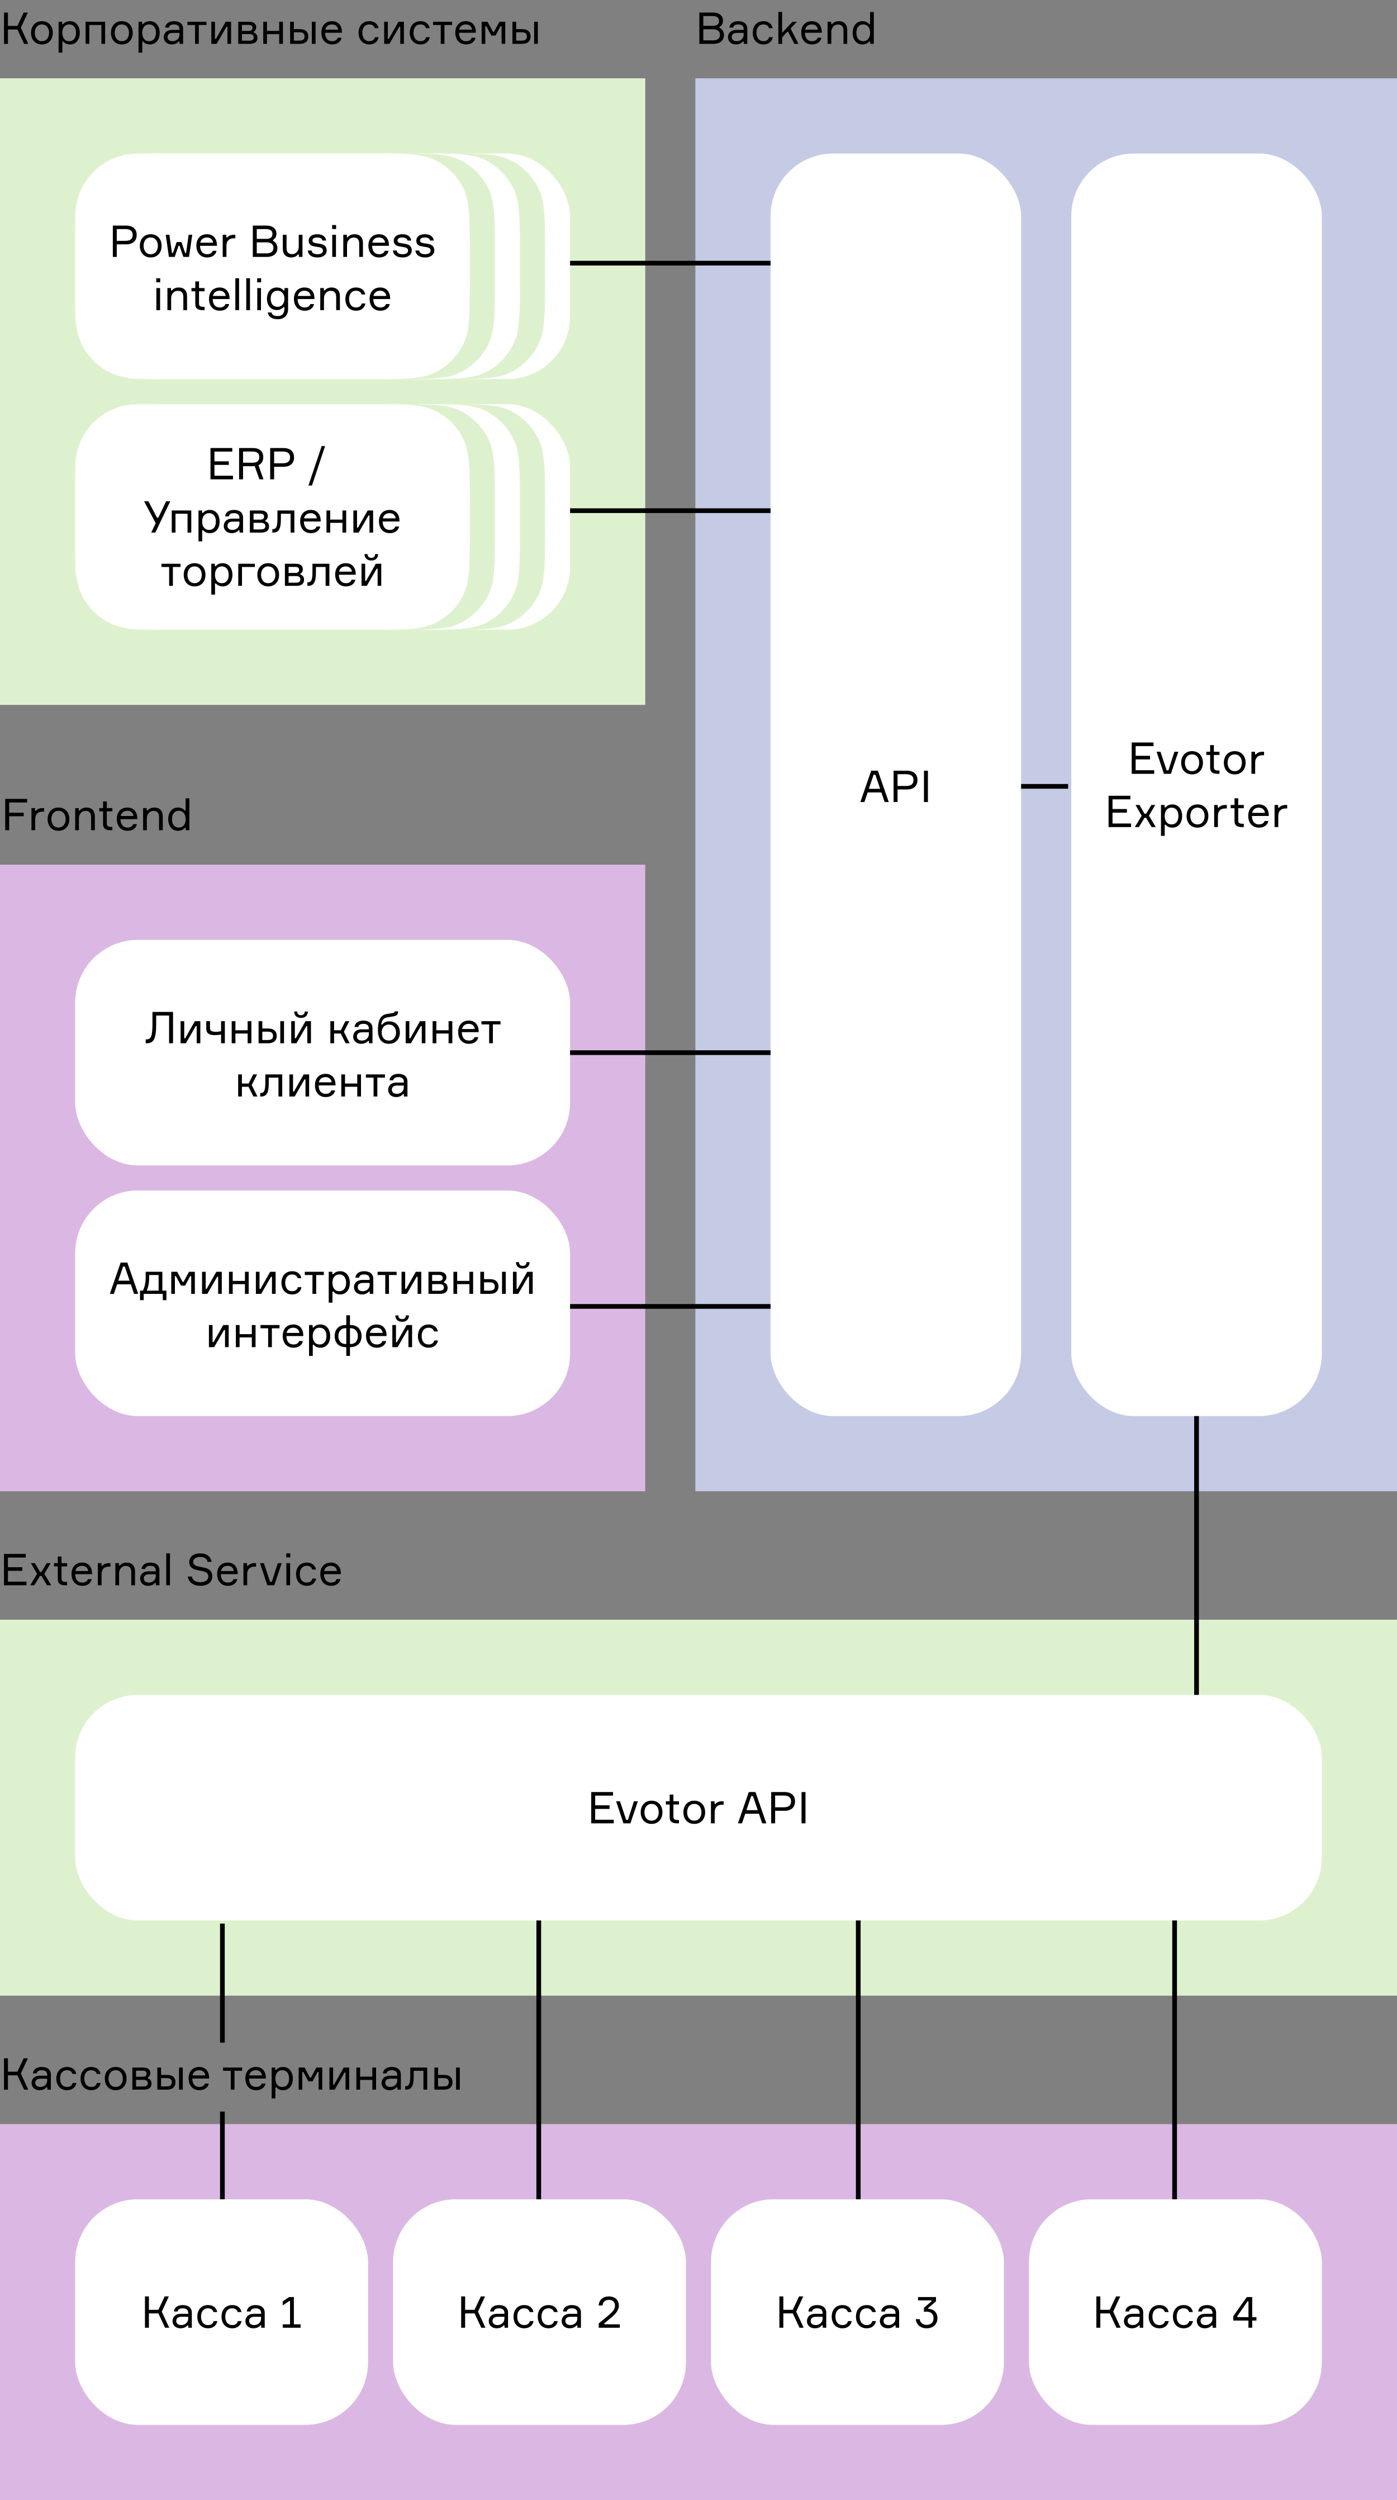 <?xml version="1.0" encoding="UTF-8"?> <svg xmlns="http://www.w3.org/2000/svg" width="446" height="798" viewBox="0 0 446 798" fill="none"><rect x="0" y="0" width="446" height="798" fill="#808080" stroke="none"/> <rect width="224" height="451" transform="translate(222 25)" fill="#C5CAE5"></rect> <rect x="246" y="49" width="80" height="403" rx="20" fill="white"></rect> <path d="M282.421 256H283.737L280.265 246.004H278.137L274.679 256H275.967L277.003 252.934H281.385L282.421 256ZM278.907 247.292H279.467L280.993 251.786H277.381L278.907 247.292ZM285.285 246.004V256H286.545V251.996H289.513C291.697 251.996 292.901 250.876 292.901 248.986C292.901 247.124 291.697 246.004 289.513 246.004H285.285ZM286.545 250.876V247.124H289.303C291.011 247.124 291.627 247.838 291.627 249C291.627 250.162 291.011 250.876 289.303 250.876H286.545ZM294.98 246.004V256H296.24V246.004H294.98Z" fill="black"></path> <rect x="342" y="49" width="80" height="403" rx="20" fill="white"></rect> <path d="M362.563 245.852V242.394H367.155V241.246H362.563V238.152H368.261V237.004H361.303V247H368.485V245.852H362.563ZM371.589 247H373.815L376.181 239.944H374.935L373.031 245.88H372.457L370.483 239.944H369.251L371.589 247ZM380.567 239.762C378.355 239.762 377.095 241.386 377.095 243.472C377.095 245.558 378.355 247.182 380.567 247.182C382.765 247.182 384.039 245.558 384.039 243.472C384.039 241.386 382.765 239.762 380.567 239.762ZM380.567 246.146C378.999 246.146 378.285 244.858 378.285 243.472C378.285 242.086 378.999 240.798 380.567 240.798C382.121 240.798 382.849 242.086 382.849 243.472C382.849 244.858 382.121 246.146 380.567 246.146ZM387.534 239.944V237.816H386.344V239.944H385.126V240.98H386.344V245.026C386.344 246.524 387.24 247 388.766 247H389.312V245.936H388.794C387.842 245.936 387.534 245.572 387.534 244.858V240.98H389.312V239.944H387.534ZM394.198 239.762C391.986 239.762 390.726 241.386 390.726 243.472C390.726 245.558 391.986 247.182 394.198 247.182C396.396 247.182 397.67 245.558 397.67 243.472C397.67 241.386 396.396 239.762 394.198 239.762ZM394.198 246.146C392.63 246.146 391.916 244.858 391.916 243.472C391.916 242.086 392.63 240.798 394.198 240.798C395.752 240.798 396.48 242.086 396.48 243.472C396.48 244.858 395.752 246.146 394.198 246.146ZM403.559 239.944H403.027C402.005 239.944 401.333 240.35 400.983 240.784H400.675V239.944H399.527V247H400.717V243.472C400.717 241.918 401.571 241.064 402.971 241.064H403.559V239.944ZM355.18 262.852V259.394H359.772V258.246H355.18V255.152H360.878V254.004H353.92V264H361.102V262.852H355.18ZM367.645 264H368.989L366.805 260.346L368.807 256.944H367.561L365.909 259.744H365.405L363.781 256.944H362.521L364.495 260.388L362.297 264H363.599L365.391 261.046H365.895L367.645 264ZM374.04 257.798C375.454 257.798 376.21 258.904 376.21 260.472C376.21 262.04 375.454 263.146 374.04 263.146C372.472 263.146 371.828 261.858 371.828 260.472C371.828 259.086 372.472 257.798 374.04 257.798ZM370.652 256.944V266.8H371.842V263.244H372.15C372.528 263.748 373.186 264.182 374.306 264.182C376.252 264.182 377.4 262.6 377.4 260.472C377.4 258.386 376.252 256.762 374.306 256.762C373.186 256.762 372.5 257.21 372.108 257.7H371.8V256.944H370.652ZM382.303 256.762C380.091 256.762 378.831 258.386 378.831 260.472C378.831 262.558 380.091 264.182 382.303 264.182C384.501 264.182 385.775 262.558 385.775 260.472C385.775 258.386 384.501 256.762 382.303 256.762ZM382.303 263.146C380.735 263.146 380.021 261.858 380.021 260.472C380.021 259.086 380.735 257.798 382.303 257.798C383.857 257.798 384.585 259.086 384.585 260.472C384.585 261.858 383.857 263.146 382.303 263.146ZM391.664 256.944H391.132C390.11 256.944 389.438 257.35 389.088 257.784H388.78V256.944H387.632V264H388.822V260.472C388.822 258.918 389.676 258.064 391.076 258.064H391.664V256.944ZM395.313 256.944V254.816H394.123V256.944H392.905V257.98H394.123V262.026C394.123 263.524 395.019 264 396.545 264H397.091V262.936H396.573C395.621 262.936 395.313 262.572 395.313 261.858V257.98H397.091V256.944H395.313ZM405.057 260.052C405.015 258.316 404.007 256.762 401.907 256.762C399.765 256.762 398.505 258.232 398.505 260.402C398.505 262.572 399.737 264.182 401.935 264.182C403.685 264.182 404.707 263.258 404.931 262.054H403.727C403.517 262.726 402.929 263.146 401.935 263.146C400.479 263.146 399.723 262.138 399.681 260.458H405.057V260.052ZM401.879 257.798C403.069 257.798 403.755 258.568 403.825 259.464H399.751C399.905 258.568 400.605 257.798 401.879 257.798ZM410.942 256.944H410.41C409.388 256.944 408.716 257.35 408.366 257.784H408.058V256.944H406.91V264H408.1V260.472C408.1 258.918 408.954 258.064 410.354 258.064H410.942V256.944Z" fill="black"></path> <path d="M229.728 8.568C230.456 8.176 230.82 7.434 230.82 6.538C230.82 5.166 229.742 4.004 227.628 4.004H223.274V14H227.74C230.022 14 231.128 12.782 231.128 11.186C231.128 10.164 230.568 9.268 229.728 8.876V8.568ZM224.534 5.124H227.572C228.58 5.124 229.546 5.516 229.546 6.65C229.546 7.882 228.706 8.246 227.6 8.246H224.534V5.124ZM224.534 12.88V9.352H227.67C228.846 9.352 229.854 9.8 229.854 11.088C229.854 12.474 228.79 12.88 227.656 12.88H224.534ZM237.458 14H238.578V9.198C238.578 7.616 237.444 6.762 235.666 6.762C234.084 6.762 232.964 7.518 232.866 8.82H234.056C234.112 8.204 234.644 7.798 235.694 7.798C236.926 7.798 237.416 8.414 237.416 9.268V9.548H235.12C233.16 9.548 232.418 10.752 232.418 11.886C232.418 13.09 233.328 14.182 234.952 14.182C235.96 14.182 236.716 13.804 237.15 13.258H237.458V14ZM235.246 13.146C234.196 13.146 233.608 12.642 233.608 11.844C233.608 11.004 234.14 10.5 235.302 10.5H237.416V11.144C237.416 12.264 236.422 13.146 235.246 13.146ZM245.531 11.872C245.349 12.656 244.761 13.146 243.753 13.146C242.171 13.146 241.513 11.858 241.513 10.444C241.513 9.044 242.157 7.798 243.753 7.798C244.719 7.798 245.265 8.274 245.489 8.988H246.679C246.441 7.686 245.433 6.762 243.753 6.762C241.555 6.762 240.323 8.344 240.323 10.472C240.323 12.558 241.555 14.182 243.753 14.182C245.391 14.182 246.455 13.258 246.721 11.872H245.531ZM254.908 14L252.402 9.114L254.432 6.944H253.018L249.686 10.486V3.822H248.496V14H249.686V11.956L251.31 10.164H251.618L253.634 14H254.908ZM262.352 10.052C262.31 8.316 261.302 6.762 259.202 6.762C257.06 6.762 255.8 8.232 255.8 10.402C255.8 12.572 257.032 14.182 259.23 14.182C260.98 14.182 262.002 13.258 262.226 12.054H261.022C260.812 12.726 260.224 13.146 259.23 13.146C257.774 13.146 257.018 12.138 256.976 10.458H262.352V10.052ZM259.174 7.798C260.364 7.798 261.05 8.568 261.12 9.464H257.046C257.2 8.568 257.9 7.798 259.174 7.798ZM270.477 14V9.52C270.477 7.826 269.525 6.762 267.789 6.762C266.837 6.762 266.053 7.154 265.661 7.7H265.353V6.944H264.205V14H265.395V10.178C265.395 8.932 266.235 7.826 267.495 7.826C268.685 7.826 269.287 8.47 269.287 9.772V14H270.477ZM277.778 3.822V7.7H277.47C277.078 7.196 276.434 6.762 275.314 6.762C273.368 6.762 272.22 8.344 272.22 10.472C272.22 12.558 273.368 14.182 275.314 14.182C276.434 14.182 277.12 13.734 277.512 13.244H277.82V14H278.968V3.822H277.778ZM275.58 13.146C274.166 13.146 273.41 12.04 273.41 10.472C273.41 8.904 274.166 7.798 275.58 7.798C277.148 7.798 277.792 9.086 277.792 10.472C277.792 11.858 277.148 13.146 275.58 13.146Z" fill="black"></path> <rect width="446" height="120" transform="translate(0 678)" fill="#DBB8E3"></rect> <rect x="24" y="702" width="93.5" height="72" rx="20" fill="white"></rect> <path d="M46.28 743H47.54V738.422H50.564L52.692 743H54.022L51.656 737.862L53.896 733.004H52.566L50.564 737.274H47.54V733.004H46.28V743ZM60.123 743H61.242V738.198C61.242 736.616 60.108 735.762 58.331 735.762C56.748 735.762 55.629 736.518 55.531 737.82H56.721C56.776 737.204 57.309 736.798 58.358 736.798C59.59 736.798 60.081 737.414 60.081 738.268V738.548H57.785C55.825 738.548 55.083 739.752 55.083 740.886C55.083 742.09 55.992 743.182 57.617 743.182C58.624 743.182 59.38 742.804 59.815 742.258H60.123V743ZM57.91 742.146C56.861 742.146 56.273 741.642 56.273 740.844C56.273 740.004 56.804 739.5 57.967 739.5H60.081V740.144C60.081 741.264 59.087 742.146 57.91 742.146ZM68.195 740.872C68.013 741.656 67.425 742.146 66.417 742.146C64.835 742.146 64.177 740.858 64.177 739.444C64.177 738.044 64.821 736.798 66.417 736.798C67.383 736.798 67.929 737.274 68.153 737.988H69.343C69.105 736.686 68.097 735.762 66.417 735.762C64.219 735.762 62.987 737.344 62.987 739.472C62.987 741.558 64.219 743.182 66.417 743.182C68.055 743.182 69.119 742.258 69.385 740.872H68.195ZM75.934 740.872C75.752 741.656 75.164 742.146 74.156 742.146C72.574 742.146 71.916 740.858 71.916 739.444C71.916 738.044 72.56 736.798 74.156 736.798C75.122 736.798 75.668 737.274 75.892 737.988H77.082C76.844 736.686 75.836 735.762 74.156 735.762C71.958 735.762 70.726 737.344 70.726 739.472C70.726 741.558 71.958 743.182 74.156 743.182C75.794 743.182 76.858 742.258 77.124 740.872H75.934ZM83.392 743H84.512V738.198C84.512 736.616 83.378 735.762 81.6 735.762C80.018 735.762 78.898 736.518 78.8 737.82H79.99C80.046 737.204 80.578 736.798 81.628 736.798C82.86 736.798 83.35 737.414 83.35 738.268V738.548H81.054C79.094 738.548 78.352 739.752 78.352 740.886C78.352 742.09 79.262 743.182 80.886 743.182C81.894 743.182 82.65 742.804 83.084 742.258H83.392V743ZM81.18 742.146C80.13 742.146 79.542 741.642 79.542 740.844C79.542 740.004 80.074 739.5 81.236 739.5H83.35V740.144C83.35 741.264 82.356 742.146 81.18 742.146ZM90.266 743H95.963V741.908H93.822V733.2H92.296L90.251 734.586V735.874L92.309 734.488H92.59V741.908H90.266V743Z" fill="black"></path> <rect x="125.5" y="702" width="93.5" height="72" rx="20" fill="white"></rect> <path d="M147.233 743H148.493V738.422H151.517L153.645 743H154.975L152.609 737.862L154.849 733.004H153.519L151.517 737.274H148.493V733.004H147.233V743ZM161.076 743H162.196V738.198C162.196 736.616 161.062 735.762 159.284 735.762C157.702 735.762 156.582 736.518 156.484 737.82H157.674C157.73 737.204 158.262 736.798 159.312 736.798C160.544 736.798 161.034 737.414 161.034 738.268V738.548H158.738C156.778 738.548 156.036 739.752 156.036 740.886C156.036 742.09 156.946 743.182 158.57 743.182C159.578 743.182 160.334 742.804 160.768 742.258H161.076V743ZM158.864 742.146C157.814 742.146 157.226 741.642 157.226 740.844C157.226 740.004 157.758 739.5 158.92 739.5H161.034V740.144C161.034 741.264 160.04 742.146 158.864 742.146ZM169.149 740.872C168.967 741.656 168.379 742.146 167.371 742.146C165.789 742.146 165.131 740.858 165.131 739.444C165.131 738.044 165.775 736.798 167.371 736.798C168.337 736.798 168.883 737.274 169.107 737.988H170.297C170.059 736.686 169.051 735.762 167.371 735.762C165.173 735.762 163.941 737.344 163.941 739.472C163.941 741.558 165.173 743.182 167.371 743.182C169.009 743.182 170.073 742.258 170.339 740.872H169.149ZM176.887 740.872C176.705 741.656 176.117 742.146 175.109 742.146C173.527 742.146 172.869 740.858 172.869 739.444C172.869 738.044 173.513 736.798 175.109 736.798C176.075 736.798 176.621 737.274 176.845 737.988H178.035C177.797 736.686 176.789 735.762 175.109 735.762C172.911 735.762 171.679 737.344 171.679 739.472C171.679 741.558 172.911 743.182 175.109 743.182C176.747 743.182 177.811 742.258 178.077 740.872H176.887ZM184.345 743H185.465V738.198C185.465 736.616 184.331 735.762 182.553 735.762C180.971 735.762 179.851 736.518 179.753 737.82H180.943C180.999 737.204 181.531 736.798 182.581 736.798C183.813 736.798 184.303 737.414 184.303 738.268V738.548H182.007C180.047 738.548 179.305 739.752 179.305 740.886C179.305 742.09 180.215 743.182 181.839 743.182C182.847 743.182 183.603 742.804 184.037 742.258H184.345V743ZM182.133 742.146C181.083 742.146 180.495 741.642 180.495 740.844C180.495 740.004 181.027 739.5 182.189 739.5H184.303V740.144C184.303 741.264 183.309 742.146 182.133 742.146ZM192.367 735.902C192.493 734.67 193.263 734.096 194.369 734.096C195.559 734.096 196.343 734.754 196.343 735.986C196.343 737.148 195.489 737.946 194.817 738.548C194.299 739.024 193.375 739.808 192.591 740.438L191.149 741.614V743H197.883V741.908H192.941V741.6L195.405 739.528C196.567 738.562 197.575 737.316 197.575 735.986C197.575 734.026 196.231 733.004 194.397 733.004C192.661 733.004 191.247 733.942 191.135 735.902H192.367Z" fill="black"></path> <rect x="227" y="702" width="93.5" height="72" rx="20" fill="white"></rect> <path d="M248.822 743H250.082V738.422H253.106L255.234 743H256.564L254.198 737.862L256.438 733.004H255.108L253.106 737.274H250.082V733.004H248.822V743ZM262.664 743H263.784V738.198C263.784 736.616 262.65 735.762 260.872 735.762C259.29 735.762 258.17 736.518 258.072 737.82H259.262C259.318 737.204 259.85 736.798 260.9 736.798C262.132 736.798 262.622 737.414 262.622 738.268V738.548H260.326C258.366 738.548 257.624 739.752 257.624 740.886C257.624 742.09 258.534 743.182 260.158 743.182C261.166 743.182 261.922 742.804 262.356 742.258H262.664V743ZM260.452 742.146C259.402 742.146 258.814 741.642 258.814 740.844C258.814 740.004 259.346 739.5 260.508 739.5H262.622V740.144C262.622 741.264 261.628 742.146 260.452 742.146ZM270.737 740.872C270.555 741.656 269.967 742.146 268.959 742.146C267.377 742.146 266.719 740.858 266.719 739.444C266.719 738.044 267.363 736.798 268.959 736.798C269.925 736.798 270.471 737.274 270.695 737.988H271.885C271.647 736.686 270.639 735.762 268.959 735.762C266.761 735.762 265.529 737.344 265.529 739.472C265.529 741.558 266.761 743.182 268.959 743.182C270.597 743.182 271.661 742.258 271.927 740.872H270.737ZM278.476 740.872C278.294 741.656 277.706 742.146 276.698 742.146C275.116 742.146 274.458 740.858 274.458 739.444C274.458 738.044 275.102 736.798 276.698 736.798C277.664 736.798 278.21 737.274 278.434 737.988H279.624C279.386 736.686 278.378 735.762 276.698 735.762C274.5 735.762 273.268 737.344 273.268 739.472C273.268 741.558 274.5 743.182 276.698 743.182C278.336 743.182 279.4 742.258 279.666 740.872H278.476ZM285.934 743H287.054V738.198C287.054 736.616 285.92 735.762 284.142 735.762C282.56 735.762 281.44 736.518 281.342 737.82H282.532C282.588 737.204 283.12 736.798 284.17 736.798C285.402 736.798 285.892 737.414 285.892 738.268V738.548H283.596C281.636 738.548 280.894 739.752 280.894 740.886C280.894 742.09 281.804 743.182 283.428 743.182C284.436 743.182 285.192 742.804 285.626 742.258H285.934V743ZM283.722 742.146C282.672 742.146 282.084 741.642 282.084 740.844C282.084 740.004 282.616 739.5 283.778 739.5H285.892V740.144C285.892 741.264 284.898 742.146 283.722 742.146ZM293.087 733.2V734.264H297.371V734.572L294.977 736.644V737.946C295.201 737.89 295.481 737.862 295.831 737.862C297.273 737.862 298.043 738.66 298.043 739.948C298.043 741.292 297.161 742.09 295.817 742.09C294.641 742.09 293.731 741.376 293.619 740.256H292.387C292.499 741.922 293.829 743.182 295.817 743.182C297.819 743.182 299.275 741.978 299.275 739.948C299.275 738.058 298.043 737.008 296.363 736.966V736.672L298.813 734.572V733.2H293.087Z" fill="black"></path> <rect x="328.5" y="702" width="93.5" height="72" rx="20" fill="white"></rect> <path d="M350.021 743H351.281V738.422H354.305L356.433 743H357.763L355.397 737.862L357.637 733.004H356.307L354.305 737.274H351.281V733.004H350.021V743ZM363.864 743H364.984V738.198C364.984 736.616 363.85 735.762 362.072 735.762C360.49 735.762 359.37 736.518 359.272 737.82H360.462C360.518 737.204 361.05 736.798 362.1 736.798C363.332 736.798 363.822 737.414 363.822 738.268V738.548H361.526C359.566 738.548 358.824 739.752 358.824 740.886C358.824 742.09 359.734 743.182 361.358 743.182C362.366 743.182 363.122 742.804 363.556 742.258H363.864V743ZM361.652 742.146C360.602 742.146 360.014 741.642 360.014 740.844C360.014 740.004 360.546 739.5 361.708 739.5H363.822V740.144C363.822 741.264 362.828 742.146 361.652 742.146ZM371.937 740.872C371.755 741.656 371.167 742.146 370.159 742.146C368.577 742.146 367.919 740.858 367.919 739.444C367.919 738.044 368.563 736.798 370.159 736.798C371.125 736.798 371.671 737.274 371.895 737.988H373.085C372.847 736.686 371.839 735.762 370.159 735.762C367.961 735.762 366.729 737.344 366.729 739.472C366.729 741.558 367.961 743.182 370.159 743.182C371.797 743.182 372.861 742.258 373.127 740.872H371.937ZM379.675 740.872C379.493 741.656 378.905 742.146 377.897 742.146C376.315 742.146 375.657 740.858 375.657 739.444C375.657 738.044 376.301 736.798 377.897 736.798C378.863 736.798 379.409 737.274 379.633 737.988H380.823C380.585 736.686 379.577 735.762 377.897 735.762C375.699 735.762 374.467 737.344 374.467 739.472C374.467 741.558 375.699 743.182 377.897 743.182C379.535 743.182 380.599 742.258 380.865 740.872H379.675ZM387.133 743H388.253V738.198C388.253 736.616 387.119 735.762 385.341 735.762C383.759 735.762 382.639 736.518 382.541 737.82H383.731C383.787 737.204 384.319 736.798 385.369 736.798C386.601 736.798 387.091 737.414 387.091 738.268V738.548H384.795C382.835 738.548 382.093 739.752 382.093 740.886C382.093 742.09 383.003 743.182 384.627 743.182C385.635 743.182 386.391 742.804 386.825 742.258H387.133V743ZM384.921 742.146C383.871 742.146 383.283 741.642 383.283 740.844C383.283 740.004 383.815 739.5 384.977 739.5H387.091V740.144C387.091 741.264 386.097 742.146 384.921 742.146ZM399.775 739.612V733.2H398.053L393.727 739.304V740.704H398.571V743H399.775V740.704H401.119V739.612H399.775ZM395.015 739.612V739.304L398.277 734.586H398.585V739.612H395.015Z" fill="black"></path> <rect width="206" height="200" transform="translate(0 25)" fill="#DEF1CE"></rect> <rect x="24" y="49" width="158" height="72" rx="20" fill="white"></rect> <path d="M24 81C24 69.799 24 64.198 26.18 59.92C28.097 56.157 31.157 53.097 34.92 51.18C39.198 49 44.799 49 56 49H142C153.201 49 158.802 49 163.08 51.18C166.843 53.097 169.903 56.157 171.82 59.92C174 64.198 174 69.799 174 81V89C174 100.201 174 105.802 171.82 110.08C169.903 113.843 166.843 116.903 163.08 118.82C158.802 121 153.201 121 142 121H56C44.799 121 39.198 121 34.92 118.82C31.157 116.903 28.097 113.843 26.18 110.08C24 105.802 24 100.201 24 89V81Z" fill="#DEF1CE"></path> <path d="M24 81C24 69.799 24 64.198 26.18 59.92C28.097 56.157 31.157 53.097 34.92 51.18C39.198 49 44.799 49 56 49H134C145.201 49 150.802 49 155.08 51.18C158.843 53.097 161.903 56.157 163.82 59.92C166 64.198 166 69.799 166 81V89C166 100.201 166 105.802 163.82 110.08C161.903 113.843 158.843 116.903 155.08 118.82C150.802 121 145.201 121 134 121H56C44.799 121 39.198 121 34.92 118.82C31.157 116.903 28.097 113.843 26.18 110.08C24 105.802 24 100.201 24 89V81Z" fill="white"></path> <path d="M24 81C24 69.799 24 64.198 26.18 59.92C28.097 56.157 31.157 53.097 34.92 51.18C39.198 49 44.799 49 56 49H126C137.201 49 142.802 49 147.08 51.18C150.843 53.097 153.903 56.157 155.82 59.92C158 64.198 158 69.799 158 81V89C158 100.201 158 105.802 155.82 110.08C153.903 113.843 150.843 116.903 147.08 118.82C142.802 121 137.201 121 126 121H56C44.799 121 39.198 121 34.92 118.82C31.157 116.903 28.097 113.843 26.18 110.08C24 105.802 24 100.201 24 89V81Z" fill="#DEF1CE"></path> <path d="M24 81C24 69.799 24 64.198 26.18 59.92C28.097 56.157 31.157 53.097 34.92 51.18C39.198 49 44.799 49 56 49H118C129.201 49 134.802 49 139.08 51.18C142.843 53.097 145.903 56.157 147.82 59.92C150 64.198 150 69.799 150 81V89C150 100.201 150 105.802 147.82 110.08C145.903 113.843 142.843 116.903 139.08 118.82C134.802 121 129.201 121 118 121H56C44.799 121 39.198 121 34.92 118.82C31.157 116.903 28.097 113.843 26.18 110.08C24 105.802 24 100.201 24 89V81Z" fill="white"></path> <path d="M36.02 72.004V82H37.28V77.996H40.248C42.432 77.996 43.636 76.876 43.636 74.986C43.636 73.124 42.432 72.004 40.248 72.004H36.02ZM37.28 76.876V73.124H40.038C41.746 73.124 42.362 73.838 42.362 75C42.362 76.162 41.746 76.876 40.038 76.876H37.28ZM48.12 74.762C45.908 74.762 44.648 76.386 44.648 78.472C44.648 80.558 45.908 82.182 48.12 82.182C50.318 82.182 51.592 80.558 51.592 78.472C51.592 76.386 50.318 74.762 48.12 74.762ZM48.12 81.146C46.552 81.146 45.838 79.858 45.838 78.472C45.838 77.086 46.552 75.798 48.12 75.798C49.674 75.798 50.402 77.086 50.402 78.472C50.402 79.858 49.674 81.146 48.12 81.146ZM56.417 77.254L55.213 80.74H54.905L54.065 74.944H52.917L53.925 82H55.773L57.005 78.43H57.299L58.531 82H60.351L61.373 74.944H60.225L59.413 80.74H59.105L57.929 77.254H56.417ZM69.246 78.052C69.204 76.316 68.197 74.762 66.097 74.762C63.955 74.762 62.694 76.232 62.694 78.402C62.694 80.572 63.926 82.182 66.124 82.182C67.874 82.182 68.897 81.258 69.121 80.054H67.916C67.707 80.726 67.118 81.146 66.124 81.146C64.668 81.146 63.913 80.138 63.87 78.458H69.246V78.052ZM66.069 75.798C67.258 75.798 67.945 76.568 68.014 77.464H63.941C64.094 76.568 64.794 75.798 66.069 75.798ZM75.131 74.944H74.599C73.577 74.944 72.905 75.35 72.555 75.784H72.247V74.944H71.099V82H72.289V78.472C72.289 76.918 73.143 76.064 74.543 76.064H75.131V74.944ZM87.168 76.568C87.895 76.176 88.26 75.434 88.26 74.538C88.26 73.166 87.181 72.004 85.067 72.004H80.713V82H85.18C87.462 82 88.567 80.782 88.567 79.186C88.567 78.164 88.007 77.268 87.168 76.876V76.568ZM81.974 73.124H85.011C86.019 73.124 86.986 73.516 86.986 74.65C86.986 75.882 86.145 76.246 85.04 76.246H81.974V73.124ZM81.974 80.88V77.352H85.109C86.285 77.352 87.293 77.8 87.293 79.088C87.293 80.474 86.23 80.88 85.096 80.88H81.974ZM90.292 74.944V79.424C90.292 81.118 91.244 82.182 92.98 82.182C93.932 82.182 94.716 81.79 95.108 81.244H95.416V82H96.564V74.944H95.374V78.766C95.374 80.04 94.52 81.118 93.274 81.118C92.084 81.118 91.482 80.474 91.482 79.172V74.944H90.292ZM100.813 77.604C100.099 77.492 99.749 77.282 99.749 76.736C99.749 76.134 100.365 75.798 101.275 75.798C102.157 75.798 102.829 76.106 102.927 76.778H104.117C103.963 75.546 102.997 74.762 101.331 74.762C99.427 74.762 98.545 75.672 98.545 76.848C98.545 77.912 99.231 78.444 100.239 78.626L101.821 78.892C102.717 79.046 103.109 79.382 103.109 79.998C103.109 80.768 102.409 81.146 101.345 81.146C100.281 81.146 99.581 80.754 99.469 79.956H98.265C98.419 81.3 99.399 82.182 101.401 82.182C103.305 82.182 104.299 81.132 104.299 79.97C104.299 78.682 103.515 78.052 102.283 77.842L101.485 77.716L100.813 77.604ZM107.304 73.11V71.822H106.044V73.11H107.304ZM107.262 74.944H106.072V82H107.262V74.944ZM115.871 82V77.52C115.871 75.826 114.919 74.762 113.183 74.762C112.231 74.762 111.447 75.154 111.055 75.7H110.747V74.944H109.599V82H110.789V78.178C110.789 76.932 111.629 75.826 112.889 75.826C114.079 75.826 114.681 76.47 114.681 77.772V82H115.871ZM124.166 78.052C124.124 76.316 123.116 74.762 121.016 74.762C118.874 74.762 117.614 76.232 117.614 78.402C117.614 80.572 118.846 82.182 121.044 82.182C122.794 82.182 123.816 81.258 124.04 80.054H122.836C122.626 80.726 122.038 81.146 121.044 81.146C119.588 81.146 118.832 80.138 118.79 78.458H124.166V78.052ZM120.988 75.798C122.178 75.798 122.864 76.568 122.934 77.464H118.86C119.014 76.568 119.714 75.798 120.988 75.798ZM127.979 77.604C127.265 77.492 126.915 77.282 126.915 76.736C126.915 76.134 127.531 75.798 128.441 75.798C129.323 75.798 129.995 76.106 130.093 76.778H131.283C131.129 75.546 130.163 74.762 128.497 74.762C126.593 74.762 125.711 75.672 125.711 76.848C125.711 77.912 126.397 78.444 127.405 78.626L128.987 78.892C129.883 79.046 130.275 79.382 130.275 79.998C130.275 80.768 129.575 81.146 128.511 81.146C127.447 81.146 126.747 80.754 126.635 79.956H125.431C125.585 81.3 126.565 82.182 128.567 82.182C130.471 82.182 131.465 81.132 131.465 79.97C131.465 78.682 130.681 78.052 129.449 77.842L128.651 77.716L127.979 77.604ZM135.171 77.604C134.457 77.492 134.107 77.282 134.107 76.736C134.107 76.134 134.723 75.798 135.633 75.798C136.515 75.798 137.187 76.106 137.285 76.778H138.475C138.321 75.546 137.355 74.762 135.689 74.762C133.785 74.762 132.903 75.672 132.903 76.848C132.903 77.912 133.589 78.444 134.597 78.626L136.178 78.892C137.075 79.046 137.467 79.382 137.467 79.998C137.467 80.768 136.767 81.146 135.703 81.146C134.639 81.146 133.939 80.754 133.827 79.956H132.623C132.777 81.3 133.757 82.182 135.758 82.182C137.663 82.182 138.657 81.132 138.657 79.97C138.657 78.682 137.873 78.052 136.641 77.842L135.843 77.716L135.171 77.604ZM51.154 90.11V88.822H49.894V90.11H51.154ZM51.112 91.944H49.922V99H51.112V91.944ZM59.721 99V94.52C59.721 92.826 58.769 91.762 57.033 91.762C56.081 91.762 55.297 92.154 54.905 92.7H54.597V91.944H53.449V99H54.639V95.178C54.639 93.932 55.479 92.826 56.739 92.826C57.929 92.826 58.531 93.47 58.531 94.772V99H59.721ZM63.536 91.944V89.816H62.346V91.944H61.128V92.98H62.346V97.026C62.346 98.524 63.242 99 64.768 99H65.314V97.936H64.796C63.844 97.936 63.536 97.572 63.536 96.858V92.98H65.314V91.944H63.536ZM73.28 95.052C73.238 93.316 72.23 91.762 70.13 91.762C67.988 91.762 66.728 93.232 66.728 95.402C66.728 97.572 67.96 99.182 70.158 99.182C71.908 99.182 72.93 98.258 73.154 97.054H71.95C71.74 97.726 71.152 98.146 70.158 98.146C68.702 98.146 67.946 97.138 67.904 95.458H73.28V95.052ZM70.102 92.798C71.292 92.798 71.978 93.568 72.048 94.464H67.974C68.128 93.568 68.828 92.798 70.102 92.798ZM75.132 88.822V99H76.322V88.822H75.132ZM78.619 88.822V99H79.809V88.822H78.619ZM83.365 90.11V88.822H82.105V90.11H83.365ZM83.323 91.944H82.133V99H83.323V91.944ZM90.826 91.944V92.7H90.518C90.14 92.21 89.468 91.762 88.362 91.762C86.416 91.762 85.226 93.302 85.226 95.374C85.226 97.432 86.416 98.972 88.362 98.972C89.426 98.972 90.098 98.524 90.476 98.034H90.784V98.594C90.784 100.008 90.126 100.89 88.67 100.89C87.606 100.89 86.878 100.582 86.668 99.742H85.492C85.702 101.142 86.878 101.898 88.684 101.898C90.742 101.898 91.974 100.624 91.974 98.65V91.944H90.826ZM88.586 97.936C87.2 97.936 86.416 96.9 86.416 95.374C86.416 93.82 87.2 92.798 88.586 92.798C90.098 92.798 90.812 94.016 90.812 95.374C90.812 96.718 90.098 97.936 88.586 97.936ZM100.391 95.052C100.349 93.316 99.341 91.762 97.241 91.762C95.099 91.762 93.839 93.232 93.839 95.402C93.839 97.572 95.071 99.182 97.269 99.182C99.019 99.182 100.041 98.258 100.265 97.054H99.061C98.851 97.726 98.263 98.146 97.269 98.146C95.813 98.146 95.057 97.138 95.015 95.458H100.391V95.052ZM97.213 92.798C98.403 92.798 99.089 93.568 99.159 94.464H95.085C95.239 93.568 95.939 92.798 97.213 92.798ZM108.516 99V94.52C108.516 92.826 107.564 91.762 105.828 91.762C104.876 91.762 104.092 92.154 103.7 92.7H103.392V91.944H102.244V99H103.434V95.178C103.434 93.932 104.274 92.826 105.534 92.826C106.724 92.826 107.326 93.47 107.326 94.772V99H108.516ZM115.467 96.872C115.285 97.656 114.697 98.146 113.689 98.146C112.107 98.146 111.449 96.858 111.449 95.444C111.449 94.044 112.093 92.798 113.689 92.798C114.655 92.798 115.201 93.274 115.425 93.988H116.615C116.377 92.686 115.369 91.762 113.689 91.762C111.491 91.762 110.259 93.344 110.259 95.472C110.259 97.558 111.491 99.182 113.689 99.182C115.327 99.182 116.391 98.258 116.657 96.872H115.467ZM124.549 95.052C124.507 93.316 123.499 91.762 121.399 91.762C119.257 91.762 117.997 93.232 117.997 95.402C117.997 97.572 119.229 99.182 121.427 99.182C123.177 99.182 124.199 98.258 124.423 97.054H123.219C123.009 97.726 122.421 98.146 121.427 98.146C119.971 98.146 119.215 97.138 119.173 95.458H124.549V95.052ZM121.371 92.798C122.561 92.798 123.247 93.568 123.317 94.464H119.243C119.397 93.568 120.097 92.798 121.371 92.798Z" fill="black"></path> <rect x="24" y="129" width="158" height="72" rx="20" fill="white"></rect> <path d="M24 161C24 149.799 24 144.198 26.18 139.92C28.097 136.157 31.157 133.097 34.92 131.18C39.198 129 44.799 129 56 129H142C153.201 129 158.802 129 163.08 131.18C166.843 133.097 169.903 136.157 171.82 139.92C174 144.198 174 149.799 174 161V169C174 180.201 174 185.802 171.82 190.08C169.903 193.843 166.843 196.903 163.08 198.82C158.802 201 153.201 201 142 201H56C44.799 201 39.198 201 34.92 198.82C31.157 196.903 28.097 193.843 26.18 190.08C24 185.802 24 180.201 24 169V161Z" fill="#DEF1CE"></path> <path d="M24 161C24 149.799 24 144.198 26.18 139.92C28.097 136.157 31.157 133.097 34.92 131.18C39.198 129 44.799 129 56 129H134C145.201 129 150.802 129 155.08 131.18C158.843 133.097 161.903 136.157 163.82 139.92C166 144.198 166 149.799 166 161V169C166 180.201 166 185.802 163.82 190.08C161.903 193.843 158.843 196.903 155.08 198.82C150.802 201 145.201 201 134 201H56C44.799 201 39.198 201 34.92 198.82C31.157 196.903 28.097 193.843 26.18 190.08C24 185.802 24 180.201 24 169V161Z" fill="white"></path> <path d="M24 161C24 149.799 24 144.198 26.18 139.92C28.097 136.157 31.157 133.097 34.92 131.18C39.198 129 44.799 129 56 129H126C137.201 129 142.802 129 147.08 131.18C150.843 133.097 153.903 136.157 155.82 139.92C158 144.198 158 149.799 158 161V169C158 180.201 158 185.802 155.82 190.08C153.903 193.843 150.843 196.903 147.08 198.82C142.802 201 137.201 201 126 201H56C44.799 201 39.198 201 34.92 198.82C31.157 196.903 28.097 193.843 26.18 190.08C24 185.802 24 180.201 24 169V161Z" fill="#DEF1CE"></path> <path d="M24 161C24 149.799 24 144.198 26.18 139.92C28.097 136.157 31.157 133.097 34.92 131.18C39.198 129 44.799 129 56 129H118C129.201 129 134.802 129 139.08 131.18C142.843 133.097 145.903 136.157 147.82 139.92C150 144.198 150 149.799 150 161V169C150 180.201 150 185.802 147.82 190.08C145.903 193.843 142.843 196.903 139.08 198.82C134.802 201 129.201 201 118 201H56C44.799 201 39.198 201 34.92 198.82C31.157 196.903 28.097 193.843 26.18 190.08C24 185.802 24 180.201 24 169V161Z" fill="white"></path> <path d="M68.459 151.852V148.394H73.051V147.246H68.459V144.152H74.157V143.004H67.199V153H74.381V151.852H68.459ZM76.332 143.004V153H77.592V148.814H80.504C80.77 148.814 81.05 148.8 81.316 148.772L82.814 153H84.116L82.52 148.478C83.528 148.03 84.046 147.148 84.046 145.916C84.046 144.082 82.87 143.004 80.756 143.004H76.332ZM77.592 147.694V144.124H80.574C82.184 144.124 82.772 144.796 82.772 145.916C82.772 147.022 82.184 147.694 80.574 147.694H77.592ZM86.257 143.004V153H87.517V148.996H90.485C92.669 148.996 93.873 147.876 93.873 145.986C93.873 144.124 92.669 143.004 90.485 143.004H86.257ZM87.517 147.876V144.124H90.275C91.983 144.124 92.599 144.838 92.599 146C92.599 147.162 91.983 147.876 90.275 147.876H87.517ZM99.597 154.974L103.783 142.374H102.705L98.477 154.974H99.597ZM50.141 165.254L47.369 160.004H46.011L49.707 167.004L48.279 170H49.581L54.355 160.004H53.039L50.533 165.254H50.141ZM61.066 170V162.944H54.837V170H56.026V163.98H59.877V170H61.066ZM66.756 163.798C68.17 163.798 68.926 164.904 68.926 166.472C68.926 168.04 68.17 169.146 66.756 169.146C65.188 169.146 64.544 167.858 64.544 166.472C64.544 165.086 65.188 163.798 66.756 163.798ZM63.368 162.944V172.8H64.558V169.244H64.866C65.244 169.748 65.902 170.182 67.022 170.182C68.968 170.182 70.116 168.6 70.116 166.472C70.116 164.386 68.968 162.762 67.022 162.762C65.902 162.762 65.216 163.21 64.824 163.7H64.516V162.944H63.368ZM76.475 170H77.595V165.198C77.595 163.616 76.461 162.762 74.683 162.762C73.101 162.762 71.981 163.518 71.883 164.82H73.073C73.129 164.204 73.661 163.798 74.711 163.798C75.943 163.798 76.433 164.414 76.433 165.268V165.548H74.137C72.177 165.548 71.435 166.752 71.435 167.886C71.435 169.09 72.345 170.182 73.969 170.182C74.977 170.182 75.733 169.804 76.167 169.258H76.475V170ZM74.263 169.146C73.213 169.146 72.625 168.642 72.625 167.844C72.625 167.004 73.157 166.5 74.319 166.5H76.433V167.144C76.433 168.264 75.439 169.146 74.263 169.146ZM84.744 166.108C85.136 165.898 85.5 165.408 85.5 164.722C85.5 163.602 84.688 162.944 83.274 162.944H79.774V170H83.4C85.01 170 85.892 169.356 85.892 168.068C85.892 167.158 85.402 166.584 84.744 166.416V166.108ZM80.95 168.992V166.878H83.33C84.352 166.878 84.702 167.34 84.702 167.942C84.702 168.544 84.352 168.992 83.33 168.992H80.95ZM80.95 163.952H83.162C84.016 163.952 84.31 164.372 84.31 164.918C84.31 165.422 84.016 165.87 83.162 165.87H80.95V163.952ZM86.947 170H87.185C88.921 170 89.677 168.95 89.677 165.702V163.98H92.771V170H93.975V162.944H88.571V165.674C88.571 168.18 88.137 168.88 87.185 168.88H86.947V170ZM102.38 166.052C102.338 164.316 101.33 162.762 99.23 162.762C97.088 162.762 95.828 164.232 95.828 166.402C95.828 168.572 97.06 170.182 99.258 170.182C101.008 170.182 102.03 169.258 102.254 168.054H101.05C100.84 168.726 100.252 169.146 99.258 169.146C97.802 169.146 97.046 168.138 97.004 166.458H102.38V166.052ZM99.202 163.798C100.392 163.798 101.078 164.568 101.148 165.464H97.074C97.228 164.568 97.928 163.798 99.202 163.798ZM110.519 170V162.944H109.329V165.856H105.423V162.944H104.233V170H105.423V166.892H109.329V170H110.519ZM114.499 170L117.649 164.54H117.957V170H119.119V162.944H117.383L114.289 168.404H113.981V162.944H112.819V170H114.499ZM127.537 166.052C127.495 164.316 126.487 162.762 124.387 162.762C122.245 162.762 120.985 164.232 120.985 166.402C120.985 168.572 122.217 170.182 124.415 170.182C126.165 170.182 127.187 169.258 127.411 168.054H126.207C125.997 168.726 125.409 169.146 124.415 169.146C122.959 169.146 122.203 168.138 122.161 166.458H127.537V166.052ZM124.359 163.798C125.549 163.798 126.235 164.568 126.305 165.464H122.231C122.385 164.568 123.085 163.798 124.359 163.798ZM51.552 180.98H54.002V187H55.192V180.98H57.628V179.944H51.552V180.98ZM62.126 179.762C59.914 179.762 58.654 181.386 58.654 183.472C58.654 185.558 59.914 187.182 62.126 187.182C64.324 187.182 65.598 185.558 65.598 183.472C65.598 181.386 64.324 179.762 62.126 179.762ZM62.126 186.146C60.558 186.146 59.844 184.858 59.844 183.472C59.844 182.086 60.558 180.798 62.126 180.798C63.68 180.798 64.408 182.086 64.408 183.472C64.408 184.858 63.68 186.146 62.126 186.146ZM70.844 180.798C72.258 180.798 73.014 181.904 73.014 183.472C73.014 185.04 72.258 186.146 70.844 186.146C69.276 186.146 68.632 184.858 68.632 183.472C68.632 182.086 69.276 180.798 70.844 180.798ZM67.456 179.944V189.8H68.646V186.244H68.954C69.332 186.748 69.99 187.182 71.11 187.182C73.056 187.182 74.204 185.6 74.204 183.472C74.204 181.386 73.056 179.762 71.11 179.762C69.99 179.762 69.304 180.21 68.912 180.7H68.604V179.944H67.456ZM76.069 187H77.259V180.98H81.361V179.944H76.069V187ZM85.628 179.762C83.416 179.762 82.156 181.386 82.156 183.472C82.156 185.558 83.416 187.182 85.628 187.182C87.826 187.182 89.1 185.558 89.1 183.472C89.1 181.386 87.826 179.762 85.628 179.762ZM85.628 186.146C84.06 186.146 83.346 184.858 83.346 183.472C83.346 182.086 84.06 180.798 85.628 180.798C87.182 180.798 87.91 182.086 87.91 183.472C87.91 184.858 87.182 186.146 85.628 186.146ZM95.928 183.108C96.32 182.898 96.684 182.408 96.684 181.722C96.684 180.602 95.872 179.944 94.458 179.944H90.958V187H94.584C96.194 187 97.076 186.356 97.076 185.068C97.076 184.158 96.586 183.584 95.928 183.416V183.108ZM92.134 185.992V183.878H94.514C95.536 183.878 95.886 184.34 95.886 184.942C95.886 185.544 95.536 185.992 94.514 185.992H92.134ZM92.134 180.952H94.346C95.2 180.952 95.494 181.372 95.494 181.918C95.494 182.422 95.2 182.87 94.346 182.87H92.134V180.952ZM98.13 187H98.368C100.104 187 100.86 185.95 100.86 182.702V180.98H103.954V187H105.158V179.944H99.754V182.674C99.754 185.18 99.32 185.88 98.368 185.88H98.13V187ZM113.564 183.052C113.522 181.316 112.514 179.762 110.414 179.762C108.272 179.762 107.012 181.232 107.012 183.402C107.012 185.572 108.244 187.182 110.442 187.182C112.192 187.182 113.214 186.258 113.438 185.054H112.234C112.024 185.726 111.436 186.146 110.442 186.146C108.986 186.146 108.23 185.138 108.188 183.458H113.564V183.052ZM110.386 180.798C111.576 180.798 112.262 181.568 112.332 182.464H108.258C108.412 181.568 109.112 180.798 110.386 180.798ZM117.097 187L120.247 181.54H120.555V187H121.717V179.944H119.981L116.887 185.404H116.579V179.944H115.417V187H117.097ZM119.757 176.864C119.715 177.578 119.393 178.054 118.539 178.054C117.713 178.054 117.349 177.578 117.335 176.864H116.369C116.411 178.166 117.209 178.908 118.539 178.908C119.883 178.908 120.681 178.166 120.723 176.864H119.757Z" fill="black"></path> <rect width="446" height="120" transform="translate(0 517)" fill="#DEF1CE"></rect> <rect x="24" y="541" width="398" height="72" rx="20" fill="white"></rect> <path d="M190.014 580.852V577.394H194.606V576.246H190.014V573.152H195.712V572.004H188.754V582H195.936V580.852H190.014ZM199.041 582H201.267L203.633 574.944H202.387L200.483 580.88H199.909L197.935 574.944H196.703L199.041 582ZM208.018 574.762C205.806 574.762 204.546 576.386 204.546 578.472C204.546 580.558 205.806 582.182 208.018 582.182C210.216 582.182 211.49 580.558 211.49 578.472C211.49 576.386 210.216 574.762 208.018 574.762ZM208.018 581.146C206.45 581.146 205.736 579.858 205.736 578.472C205.736 577.086 206.45 575.798 208.018 575.798C209.572 575.798 210.3 577.086 210.3 578.472C210.3 579.858 209.572 581.146 208.018 581.146ZM214.985 574.944V572.816H213.795V574.944H212.577V575.98H213.795V580.026C213.795 581.524 214.691 582 216.217 582H216.763V580.936H216.245C215.293 580.936 214.985 580.572 214.985 579.858V575.98H216.763V574.944H214.985ZM221.649 574.762C219.437 574.762 218.177 576.386 218.177 578.472C218.177 580.558 219.437 582.182 221.649 582.182C223.847 582.182 225.121 580.558 225.121 578.472C225.121 576.386 223.847 574.762 221.649 574.762ZM221.649 581.146C220.081 581.146 219.367 579.858 219.367 578.472C219.367 577.086 220.081 575.798 221.649 575.798C223.203 575.798 223.931 577.086 223.931 578.472C223.931 579.858 223.203 581.146 221.649 581.146ZM231.01 574.944H230.478C229.456 574.944 228.784 575.35 228.434 575.784H228.126V574.944H226.978V582H228.168V578.472C228.168 576.918 229.022 576.064 230.422 576.064H231.01V574.944ZM243.34 582H244.656L241.184 572.004H239.056L235.598 582H236.886L237.922 578.934H242.304L243.34 582ZM239.826 573.292H240.386L241.912 577.786H238.3L239.826 573.292ZM246.204 572.004V582H247.464V577.996H250.432C252.616 577.996 253.82 576.876 253.82 574.986C253.82 573.124 252.616 572.004 250.432 572.004H246.204ZM247.464 576.876V573.124H250.222C251.93 573.124 252.546 573.838 252.546 575C252.546 576.162 251.93 576.876 250.222 576.876H247.464ZM255.899 572.004V582H257.159V572.004H255.899Z" fill="black"></path> <path d="M1.274 14H2.534V9.422H5.558L7.686 14H9.016L6.65 8.862L8.89 4.004H7.56L5.558 8.274H2.534V4.004H1.274V14ZM13.387 6.762C11.175 6.762 9.915 8.386 9.915 10.472C9.915 12.558 11.175 14.182 13.387 14.182C15.585 14.182 16.859 12.558 16.859 10.472C16.859 8.386 15.585 6.762 13.387 6.762ZM13.387 13.146C11.819 13.146 11.105 11.858 11.105 10.472C11.105 9.086 11.819 7.798 13.387 7.798C14.941 7.798 15.669 9.086 15.669 10.472C15.669 11.858 14.941 13.146 13.387 13.146ZM22.104 7.798C23.518 7.798 24.274 8.904 24.274 10.472C24.274 12.04 23.518 13.146 22.104 13.146C20.536 13.146 19.892 11.858 19.892 10.472C19.892 9.086 20.536 7.798 22.104 7.798ZM18.716 6.944V16.8H19.906V13.244H20.214C20.592 13.748 21.25 14.182 22.37 14.182C24.316 14.182 25.464 12.6 25.464 10.472C25.464 8.386 24.316 6.762 22.37 6.762C21.25 6.762 20.564 7.21 20.172 7.7H19.864V6.944H18.716ZM33.56 14V6.944H27.33V14H28.52V7.98H32.37V14H33.56ZM38.899 6.762C36.687 6.762 35.427 8.386 35.427 10.472C35.427 12.558 36.687 14.182 38.899 14.182C41.097 14.182 42.371 12.558 42.371 10.472C42.371 8.386 41.097 6.762 38.899 6.762ZM38.899 13.146C37.331 13.146 36.617 11.858 36.617 10.472C36.617 9.086 37.331 7.798 38.899 7.798C40.453 7.798 41.181 9.086 41.181 10.472C41.181 11.858 40.453 13.146 38.899 13.146ZM47.616 7.798C49.03 7.798 49.786 8.904 49.786 10.472C49.786 12.04 49.03 13.146 47.616 13.146C46.048 13.146 45.404 11.858 45.404 10.472C45.404 9.086 46.048 7.798 47.616 7.798ZM44.228 6.944V16.8H45.418V13.244H45.726C46.104 13.748 46.762 14.182 47.882 14.182C49.828 14.182 50.976 12.6 50.976 10.472C50.976 8.386 49.828 6.762 47.882 6.762C46.762 6.762 46.076 7.21 45.684 7.7H45.376V6.944H44.228ZM57.335 14H58.455V9.198C58.455 7.616 57.321 6.762 55.543 6.762C53.961 6.762 52.841 7.518 52.743 8.82H53.933C53.989 8.204 54.521 7.798 55.571 7.798C56.803 7.798 57.293 8.414 57.293 9.268V9.548H54.997C53.037 9.548 52.295 10.752 52.295 11.886C52.295 13.09 53.205 14.182 54.829 14.182C55.837 14.182 56.593 13.804 57.027 13.258H57.335V14ZM55.123 13.146C54.073 13.146 53.485 12.642 53.485 11.844C53.485 11.004 54.017 10.5 55.179 10.5H57.293V11.144C57.293 12.264 56.299 13.146 55.123 13.146ZM59.824 7.98H62.274V14H63.464V7.98H65.9V6.944H59.824V7.98ZM69.15 14L72.3 8.54H72.608V14H73.77V6.944H72.034L68.94 12.404H68.632V6.944H67.47V14H69.15ZM81.04 10.108C81.432 9.898 81.796 9.408 81.796 8.722C81.796 7.602 80.984 6.944 79.57 6.944H76.07V14H79.696C81.306 14 82.188 13.356 82.188 12.068C82.188 11.158 81.698 10.584 81.04 10.416V10.108ZM77.246 12.992V10.878H79.626C80.648 10.878 80.998 11.34 80.998 11.942C80.998 12.544 80.648 12.992 79.626 12.992H77.246ZM77.246 7.952H79.458C80.312 7.952 80.606 8.372 80.606 8.918C80.606 9.422 80.312 9.87 79.458 9.87H77.246V7.952ZM90.327 14V6.944H89.137V9.856H85.231V6.944H84.041V14H85.231V10.892H89.137V14H90.327ZM92.626 6.944V14H95.763C97.484 14 98.422 13.104 98.422 11.634C98.422 10.178 97.484 9.296 95.763 9.296H93.817V6.944H92.626ZM93.817 10.304H95.594C96.826 10.304 97.233 10.794 97.233 11.634C97.233 12.46 96.826 12.964 95.594 12.964H93.817V10.304ZM99.556 6.944V14H100.747V6.944H99.556ZM109.162 10.052C109.12 8.316 108.112 6.762 106.012 6.762C103.87 6.762 102.61 8.232 102.61 10.402C102.61 12.572 103.842 14.182 106.04 14.182C107.79 14.182 108.812 13.258 109.036 12.054H107.832C107.622 12.726 107.034 13.146 106.04 13.146C104.584 13.146 103.828 12.138 103.786 10.458H109.162V10.052ZM105.984 7.798C107.174 7.798 107.86 8.568 107.93 9.464H103.856C104.01 8.568 104.71 7.798 105.984 7.798ZM119.686 11.872C119.504 12.656 118.916 13.146 117.908 13.146C116.326 13.146 115.668 11.858 115.668 10.444C115.668 9.044 116.312 7.798 117.908 7.798C118.874 7.798 119.42 8.274 119.644 8.988H120.834C120.596 7.686 119.588 6.762 117.908 6.762C115.71 6.762 114.478 8.344 114.478 10.472C114.478 12.558 115.71 14.182 117.908 14.182C119.546 14.182 120.61 13.258 120.876 11.872H119.686ZM124.33 14L127.48 8.54H127.788V14H128.95V6.944H127.214L124.12 12.404H123.812V6.944H122.65V14H124.33ZM136.024 11.872C135.842 12.656 135.254 13.146 134.246 13.146C132.664 13.146 132.006 11.858 132.006 10.444C132.006 9.044 132.65 7.798 134.246 7.798C135.212 7.798 135.758 8.274 135.982 8.988H137.172C136.934 7.686 135.926 6.762 134.246 6.762C132.048 6.762 130.816 8.344 130.816 10.472C130.816 12.558 132.048 14.182 134.246 14.182C135.884 14.182 136.948 13.258 137.214 11.872H136.024ZM138.26 7.98H140.71V14H141.9V7.98H144.336V6.944H138.26V7.98ZM151.914 10.052C151.872 8.316 150.864 6.762 148.764 6.762C146.622 6.762 145.362 8.232 145.362 10.402C145.362 12.572 146.594 14.182 148.792 14.182C150.542 14.182 151.564 13.258 151.788 12.054H150.584C150.374 12.726 149.786 13.146 148.792 13.146C147.336 13.146 146.58 12.138 146.538 10.458H151.914V10.052ZM148.736 7.798C149.926 7.798 150.612 8.568 150.682 9.464H146.608C146.762 8.568 147.462 7.798 148.736 7.798ZM153.767 14H154.929V8.33H155.237L156.875 11.354H158.191L159.829 8.33H160.137V14H161.299V6.944H159.437L157.701 10.164H157.393L155.657 6.944H153.767V14ZM163.597 6.944V14H166.733C168.455 14 169.393 13.104 169.393 11.634C169.393 10.178 168.455 9.296 166.733 9.296H164.787V6.944H163.597ZM164.787 10.304H166.565C167.797 10.304 168.203 10.794 168.203 11.634C168.203 12.46 167.797 12.964 166.565 12.964H164.787V10.304ZM170.527 6.944V14H171.717V6.944H170.527Z" fill="black"></path> <rect width="206" height="200" transform="translate(0 276)" fill="#DBB8E3"></rect> <rect x="24" y="300" width="158" height="72" rx="20" fill="white"></rect> <path d="M46.533 331.754V333H46.813C48.955 333 49.865 331.824 49.865 326.91V324.152H53.981V333H55.241V323.004H48.675V326.672C48.675 330.984 48.115 331.754 46.799 331.754H46.533ZM59.337 333L62.487 327.54H62.795V333H63.957V325.944H62.221L59.127 331.404H58.819V325.944H57.657V333H59.337ZM65.85 325.944V328.03C65.85 329.192 66.004 330.41 68.566 330.41C69.168 330.41 69.98 330.34 70.582 330.214V333H71.786V325.944H70.582V329.164C70.064 329.276 69.476 329.346 68.818 329.346C67.082 329.346 67.04 328.618 67.04 327.932V325.944H65.85ZM80.253 333V325.944H79.063V328.856H75.157V325.944H73.967V333H75.157V329.892H79.063V333H80.253ZM82.553 325.944V333H85.689C87.411 333 88.349 332.104 88.349 330.634C88.349 329.178 87.411 328.296 85.689 328.296H83.743V325.944H82.553ZM83.743 329.304H85.521C86.753 329.304 87.159 329.794 87.159 330.634C87.159 331.46 86.753 331.964 85.521 331.964H83.743V329.304ZM89.483 325.944V333H90.673V325.944H89.483ZM94.651 333L97.801 327.54H98.109V333H99.271V325.944H97.535L94.441 331.404H94.133V325.944H92.971V333H94.651ZM97.311 322.864C97.269 323.578 96.947 324.054 96.093 324.054C95.267 324.054 94.903 323.578 94.889 322.864H93.923C93.965 324.166 94.763 324.908 96.093 324.908C97.437 324.908 98.235 324.166 98.277 322.864H97.311ZM110.339 333H111.613L109.793 329.346L111.515 325.944H110.269L108.799 328.856H106.657V325.944H105.467V333H106.657V329.892H108.771L110.339 333ZM117.795 333H118.915V328.198C118.915 326.616 117.781 325.762 116.003 325.762C114.421 325.762 113.301 326.518 113.203 327.82H114.393C114.449 327.204 114.981 326.798 116.031 326.798C117.263 326.798 117.753 327.414 117.753 328.268V328.548H115.457C113.497 328.548 112.755 329.752 112.755 330.886C112.755 332.09 113.665 333.182 115.289 333.182C116.297 333.182 117.053 332.804 117.487 332.258H117.795V333ZM115.583 332.146C114.533 332.146 113.945 331.642 113.945 330.844C113.945 330.004 114.477 329.5 115.639 329.5H117.753V330.144C117.753 331.264 116.759 332.146 115.583 332.146ZM124.314 326.014C123.32 326.014 122.634 326.252 122.032 327.036H121.724C121.878 325.86 122.298 324.978 123.558 324.754L125.728 324.39C126.82 324.194 127.072 323.62 127.114 322.822H126.008C125.966 323.228 125.84 323.298 125.322 323.368L123.446 323.676C120.996 324.082 120.66 326.532 120.66 328.912C120.66 331.656 121.934 333.182 124.174 333.182C126.358 333.182 127.66 331.6 127.66 329.598C127.66 327.596 126.442 326.014 124.314 326.014ZM124.146 332.146C122.578 332.146 121.85 330.886 121.85 329.584C121.85 328.268 122.578 327.036 124.146 327.036C125.714 327.036 126.442 328.268 126.442 329.584C126.442 330.886 125.714 332.146 124.146 332.146ZM131.196 333L134.346 327.54H134.654V333H135.816V325.944H134.08L130.986 331.404H130.678V325.944H129.516V333H131.196ZM144.402 333V325.944H143.212V328.856H139.306V325.944H138.116V333H139.306V329.892H143.212V333H144.402ZM152.82 329.052C152.778 327.316 151.77 325.762 149.67 325.762C147.528 325.762 146.268 327.232 146.268 329.402C146.268 331.572 147.5 333.182 149.698 333.182C151.448 333.182 152.47 332.258 152.694 331.054H151.49C151.28 331.726 150.692 332.146 149.698 332.146C148.242 332.146 147.486 331.138 147.444 329.458H152.82V329.052ZM149.642 326.798C150.832 326.798 151.518 327.568 151.588 328.464H147.514C147.668 327.568 148.368 326.798 149.642 326.798ZM153.712 326.98H156.162V333H157.352V326.98H159.788V325.944H153.712V326.98ZM80.911 350H82.185L80.365 346.346L82.087 342.944H80.841L79.371 345.856H77.229V342.944H76.039V350H77.229V346.892H79.343L80.911 350ZM83.075 350H83.313C85.049 350 85.805 348.95 85.805 345.702V343.98H88.899V350H90.103V342.944H84.699V345.674C84.699 348.18 84.265 348.88 83.313 348.88H83.075V350ZM94.07 350L97.22 344.54H97.528V350H98.69V342.944H96.954L93.86 348.404H93.552V342.944H92.39V350H94.07ZM107.108 346.052C107.066 344.316 106.058 342.762 103.958 342.762C101.816 342.762 100.556 344.232 100.556 346.402C100.556 348.572 101.788 350.182 103.986 350.182C105.736 350.182 106.758 349.258 106.982 348.054H105.778C105.568 348.726 104.98 349.146 103.986 349.146C102.53 349.146 101.774 348.138 101.732 346.458H107.108V346.052ZM103.93 343.798C105.12 343.798 105.806 344.568 105.876 345.464H101.802C101.956 344.568 102.656 343.798 103.93 343.798ZM115.247 350V342.944H114.057V345.856H110.151V342.944H108.961V350H110.151V346.892H114.057V350H115.247ZM116.818 343.98H119.268V350H120.458V343.98H122.894V342.944H116.818V343.98ZM128.958 350H130.078V345.198C130.078 343.616 128.944 342.762 127.166 342.762C125.584 342.762 124.464 343.518 124.366 344.82H125.556C125.612 344.204 126.144 343.798 127.194 343.798C128.426 343.798 128.916 344.414 128.916 345.268V345.548H126.62C124.66 345.548 123.918 346.752 123.918 347.886C123.918 349.09 124.828 350.182 126.452 350.182C127.46 350.182 128.216 349.804 128.65 349.258H128.958V350ZM126.746 349.146C125.696 349.146 125.108 348.642 125.108 347.844C125.108 347.004 125.64 346.5 126.802 346.5H128.916V347.144C128.916 348.264 127.922 349.146 126.746 349.146Z" fill="black"></path> <rect x="24" y="380" width="158" height="72" rx="20" fill="white"></rect> <path d="M42.806 413H44.122L40.65 403.004H38.522L35.064 413H36.352L37.388 409.934H41.77L42.806 413ZM39.292 404.292H39.852L41.378 408.786H37.766L39.292 404.292ZM51.83 411.964V405.944H46.51V407.876C46.51 409.626 46.09 411.012 45.642 411.964H44.703V415.002H45.865V413H51.969V415.002H53.132V411.964H51.83ZM50.639 411.964H46.846C47.279 411.012 47.615 409.654 47.615 407.876V406.98H50.639V411.964ZM54.676 413H55.838V407.33H56.146L57.784 410.354H59.1L60.738 407.33H61.046V413H62.208V405.944H60.346L58.61 409.164H58.302L56.566 405.944H54.676V413ZM66.186 413L69.336 407.54H69.644V413H70.806V405.944H69.07L65.976 411.404H65.668V405.944H64.506V413H66.186ZM79.392 413V405.944H78.202V408.856H74.296V405.944H73.106V413H74.296V409.892H78.202V413H79.392ZM83.372 413L86.522 407.54H86.83V413H87.992V405.944H86.256L83.162 411.404H82.854V405.944H81.692V413H83.372ZM95.066 410.872C94.884 411.656 94.296 412.146 93.288 412.146C91.706 412.146 91.048 410.858 91.048 409.444C91.048 408.044 91.692 406.798 93.288 406.798C94.254 406.798 94.8 407.274 95.024 407.988H96.214C95.976 406.686 94.968 405.762 93.288 405.762C91.09 405.762 89.858 407.344 89.858 409.472C89.858 411.558 91.09 413.182 93.288 413.182C94.926 413.182 95.99 412.258 96.256 410.872H95.066ZM97.302 406.98H99.752V413H100.942V406.98H103.378V405.944H97.302V406.98ZM108.336 406.798C109.75 406.798 110.506 407.904 110.506 409.472C110.506 411.04 109.75 412.146 108.336 412.146C106.768 412.146 106.124 410.858 106.124 409.472C106.124 408.086 106.768 406.798 108.336 406.798ZM104.948 405.944V415.8H106.138V412.244H106.446C106.824 412.748 107.482 413.182 108.602 413.182C110.548 413.182 111.696 411.6 111.696 409.472C111.696 407.386 110.548 405.762 108.602 405.762C107.482 405.762 106.796 406.21 106.404 406.7H106.096V405.944H104.948ZM118.055 413H119.175V408.198C119.175 406.616 118.041 405.762 116.263 405.762C114.681 405.762 113.561 406.518 113.463 407.82H114.653C114.709 407.204 115.241 406.798 116.291 406.798C117.523 406.798 118.013 407.414 118.013 408.268V408.548H115.717C113.757 408.548 113.015 409.752 113.015 410.886C113.015 412.09 113.925 413.182 115.549 413.182C116.557 413.182 117.313 412.804 117.747 412.258H118.055V413ZM115.843 412.146C114.793 412.146 114.205 411.642 114.205 410.844C114.205 410.004 114.737 409.5 115.899 409.5H118.013V410.144C118.013 411.264 117.019 412.146 115.843 412.146ZM120.544 406.98H122.994V413H124.184V406.98H126.62V405.944H120.544V406.98ZM129.87 413L133.02 407.54H133.328V413H134.49V405.944H132.754L129.66 411.404H129.352V405.944H128.19V413H129.87ZM141.76 409.108C142.152 408.898 142.516 408.408 142.516 407.722C142.516 406.602 141.704 405.944 140.29 405.944H136.79V413H140.416C142.026 413 142.908 412.356 142.908 411.068C142.908 410.158 142.418 409.584 141.76 409.416V409.108ZM137.966 411.992V409.878H140.346C141.368 409.878 141.718 410.34 141.718 410.942C141.718 411.544 141.368 411.992 140.346 411.992H137.966ZM137.966 406.952H140.178C141.032 406.952 141.326 407.372 141.326 407.918C141.326 408.422 141.032 408.87 140.178 408.87H137.966V406.952ZM151.046 413V405.944H149.856V408.856H145.95V405.944H144.76V413H145.95V409.892H149.856V413H151.046ZM153.346 405.944V413H156.482C158.204 413 159.142 412.104 159.142 410.634C159.142 409.178 158.204 408.296 156.482 408.296H154.536V405.944H153.346ZM154.536 409.304H156.314C157.546 409.304 157.952 409.794 157.952 410.634C157.952 411.46 157.546 411.964 156.314 411.964H154.536V409.304ZM160.276 405.944V413H161.466V405.944H160.276ZM165.444 413L168.594 407.54H168.902V413H170.064V405.944H168.328L165.234 411.404H164.926V405.944H163.764V413H165.444ZM168.104 402.864C168.062 403.578 167.74 404.054 166.886 404.054C166.06 404.054 165.696 403.578 165.682 402.864H164.716C164.758 404.166 165.556 404.908 166.886 404.908C168.23 404.908 169.028 404.166 169.07 402.864H168.104ZM68.381 430L71.531 424.54H71.839V430H73.001V422.944H71.265L68.171 428.404H67.863V422.944H66.701V430H68.381ZM81.586 430V422.944H80.396V425.856H76.49V422.944H75.3V430H76.49V426.892H80.396V430H81.586ZM83.158 423.98H85.608V430H86.798V423.98H89.234V422.944H83.158V423.98ZM96.813 426.052C96.771 424.316 95.763 422.762 93.663 422.762C91.521 422.762 90.261 424.232 90.261 426.402C90.261 428.572 91.493 430.182 93.691 430.182C95.441 430.182 96.463 429.258 96.687 428.054H95.483C95.273 428.726 94.685 429.146 93.691 429.146C92.235 429.146 91.479 428.138 91.437 426.458H96.813V426.052ZM93.635 423.798C94.825 423.798 95.511 424.568 95.581 425.464H91.507C91.661 424.568 92.361 423.798 93.635 423.798ZM102.054 423.798C103.468 423.798 104.224 424.904 104.224 426.472C104.224 428.04 103.468 429.146 102.054 429.146C100.486 429.146 99.842 427.858 99.842 426.472C99.842 425.086 100.486 423.798 102.054 423.798ZM98.666 422.944V432.8H99.856V429.244H100.164C100.542 429.748 101.2 430.182 102.32 430.182C104.266 430.182 105.414 428.6 105.414 426.472C105.414 424.386 104.266 422.762 102.32 422.762C101.2 422.762 100.514 423.21 100.122 423.7H99.814V422.944H98.666ZM111.731 430C114.111 430 115.427 428.642 115.427 426.472C115.427 424.428 114.181 422.944 111.955 422.944H111.731V419.822H110.555V422.944H110.317C108.063 422.944 106.845 424.428 106.845 426.472C106.845 428.516 108.091 430 110.331 430H110.555V432.8H111.731V430ZM108.021 426.472C108.021 425.1 108.763 423.952 110.331 423.952H110.555V428.992H110.331C108.749 428.992 108.021 427.844 108.021 426.472ZM111.731 428.992V423.952H111.927C113.509 423.952 114.251 425.1 114.251 426.472C114.251 427.844 113.509 428.992 111.927 428.992H111.731ZM123.405 426.052C123.363 424.316 122.355 422.762 120.255 422.762C118.113 422.762 116.853 424.232 116.853 426.402C116.853 428.572 118.085 430.182 120.283 430.182C122.033 430.182 123.055 429.258 123.279 428.054H122.075C121.865 428.726 121.277 429.146 120.283 429.146C118.827 429.146 118.071 428.138 118.029 426.458H123.405V426.052ZM120.227 423.798C121.417 423.798 122.103 424.568 122.173 425.464H118.099C118.253 424.568 118.953 423.798 120.227 423.798ZM126.937 430L130.087 424.54H130.395V430H131.557V422.944H129.821L126.727 428.404H126.419V422.944H125.257V430H126.937ZM129.597 419.864C129.555 420.578 129.233 421.054 128.379 421.054C127.553 421.054 127.189 420.578 127.175 419.864H126.209C126.251 421.166 127.049 421.908 128.379 421.908C129.723 421.908 130.521 421.166 130.563 419.864H129.597ZM138.631 427.872C138.449 428.656 137.861 429.146 136.853 429.146C135.271 429.146 134.613 427.858 134.613 426.444C134.613 425.044 135.257 423.798 136.853 423.798C137.819 423.798 138.365 424.274 138.589 424.988H139.779C139.541 423.686 138.533 422.762 136.853 422.762C134.655 422.762 133.423 424.344 133.423 426.472C133.423 428.558 134.655 430.182 136.853 430.182C138.491 430.182 139.555 429.258 139.821 427.872H138.631Z" fill="black"></path> <path d="M8.656 256.152V255.004H1.67V265H2.93V260.548H7.564V259.4H2.93V256.152H8.656ZM14.079 257.944H13.547C12.525 257.944 11.853 258.35 11.503 258.784H11.195V257.944H10.047V265H11.237V261.472C11.237 259.918 12.091 259.064 13.491 259.064H14.079V257.944ZM18.677 257.762C16.465 257.762 15.205 259.386 15.205 261.472C15.205 263.558 16.465 265.182 18.677 265.182C20.875 265.182 22.149 263.558 22.149 261.472C22.149 259.386 20.875 257.762 18.677 257.762ZM18.677 264.146C17.109 264.146 16.395 262.858 16.395 261.472C16.395 260.086 17.109 258.798 18.677 258.798C20.231 258.798 20.959 260.086 20.959 261.472C20.959 262.858 20.231 264.146 18.677 264.146ZM30.278 265V260.52C30.278 258.826 29.326 257.762 27.59 257.762C26.638 257.762 25.854 258.154 25.462 258.7H25.154V257.944H24.006V265H25.196V261.178C25.196 259.932 26.036 258.826 27.296 258.826C28.486 258.826 29.088 259.47 29.088 260.772V265H30.278ZM34.094 257.944V255.816H32.904V257.944H31.686V258.98H32.904V263.026C32.904 264.524 33.8 265 35.326 265H35.872V263.936H35.354C34.402 263.936 34.094 263.572 34.094 262.858V258.98H35.872V257.944H34.094ZM43.837 261.052C43.795 259.316 42.787 257.762 40.687 257.762C38.545 257.762 37.285 259.232 37.285 261.402C37.285 263.572 38.517 265.182 40.715 265.182C42.465 265.182 43.487 264.258 43.711 263.054H42.507C42.297 263.726 41.709 264.146 40.715 264.146C39.259 264.146 38.503 263.138 38.461 261.458H43.837V261.052ZM40.659 258.798C41.849 258.798 42.535 259.568 42.605 260.464H38.531C38.685 259.568 39.385 258.798 40.659 258.798ZM51.962 265V260.52C51.962 258.826 51.01 257.762 49.274 257.762C48.322 257.762 47.538 258.154 47.146 258.7H46.838V257.944H45.69V265H46.88V261.178C46.88 259.932 47.72 258.826 48.98 258.826C50.17 258.826 50.772 259.47 50.772 260.772V265H51.962ZM59.263 254.822V258.7H58.955C58.563 258.196 57.919 257.762 56.799 257.762C54.853 257.762 53.705 259.344 53.705 261.472C53.705 263.558 54.853 265.182 56.799 265.182C57.919 265.182 58.605 264.734 58.997 264.244H59.305V265H60.453V254.822H59.263ZM57.065 264.146C55.651 264.146 54.895 263.04 54.895 261.472C54.895 259.904 55.651 258.798 57.065 258.798C58.633 258.798 59.277 260.086 59.277 261.472C59.277 262.858 58.633 264.146 57.065 264.146Z" fill="black"></path> <path d="M2.534 504.852V501.394H7.126V500.246H2.534V497.152H8.232V496.004H1.274V506H8.456V504.852H2.534ZM14.999 506H16.343L14.159 502.346L16.161 498.944H14.915L13.263 501.744H12.759L11.135 498.944H9.875L11.849 502.388L9.651 506H10.953L12.745 503.046H13.249L14.999 506ZM19.643 498.944V496.816H18.453V498.944H17.235V499.98H18.453V504.026C18.453 505.524 19.349 506 20.875 506H21.421V504.936H20.903C19.951 504.936 19.643 504.572 19.643 503.858V499.98H21.421V498.944H19.643ZM29.387 502.052C29.345 500.316 28.337 498.762 26.237 498.762C24.095 498.762 22.835 500.232 22.835 502.402C22.835 504.572 24.067 506.182 26.265 506.182C28.015 506.182 29.037 505.258 29.261 504.054H28.057C27.847 504.726 27.259 505.146 26.265 505.146C24.809 505.146 24.053 504.138 24.011 502.458H29.387V502.052ZM26.209 499.798C27.399 499.798 28.085 500.568 28.155 501.464H24.081C24.235 500.568 24.935 499.798 26.209 499.798ZM35.272 498.944H34.74C33.718 498.944 33.046 499.35 32.696 499.784H32.388V498.944H31.24V506H32.43V502.472C32.43 500.918 33.284 500.064 34.684 500.064H35.272V498.944ZM43.104 506V501.52C43.104 499.826 42.152 498.762 40.416 498.762C39.464 498.762 38.68 499.154 38.288 499.7H37.98V498.944H36.832V506H38.022V502.178C38.022 500.932 38.862 499.826 40.122 499.826C41.312 499.826 41.914 500.47 41.914 501.772V506H43.104ZM49.775 506H50.895V501.198C50.895 499.616 49.761 498.762 47.983 498.762C46.401 498.762 45.281 499.518 45.183 500.82H46.373C46.429 500.204 46.961 499.798 48.011 499.798C49.243 499.798 49.733 500.414 49.733 501.268V501.548H47.437C45.477 501.548 44.735 502.752 44.735 503.886C44.735 505.09 45.645 506.182 47.269 506.182C48.277 506.182 49.033 505.804 49.467 505.258H49.775V506ZM47.563 505.146C46.513 505.146 45.925 504.642 45.925 503.844C45.925 503.004 46.457 502.5 47.619 502.5H49.733V503.144C49.733 504.264 48.739 505.146 47.563 505.146ZM53.074 495.822V506H54.264V495.822H53.074ZM63.383 500.022C62.543 499.84 61.689 499.532 61.689 498.566C61.689 497.516 62.697 496.97 63.901 496.97C65.357 496.97 66.043 497.516 66.281 498.524H67.555C67.331 496.914 66.001 495.822 63.929 495.822C61.675 495.822 60.415 497.04 60.415 498.594C60.415 500.05 61.381 500.834 62.837 501.128C63.327 501.24 64.307 501.422 64.811 501.534C65.791 501.758 66.505 502.164 66.505 503.242C66.505 504.39 65.441 505.034 64.055 505.034C62.683 505.034 61.479 504.572 61.255 503.214H59.981C60.135 504.95 61.661 506.182 63.999 506.182C66.533 506.182 67.779 504.782 67.779 503.214C67.779 501.506 66.771 500.736 65.273 500.4C64.755 500.288 63.817 500.092 63.383 500.022ZM75.871 502.052C75.829 500.316 74.822 498.762 72.722 498.762C70.579 498.762 69.32 500.232 69.32 502.402C69.32 504.572 70.552 506.182 72.749 506.182C74.499 506.182 75.522 505.258 75.746 504.054H74.541C74.332 504.726 73.743 505.146 72.749 505.146C71.293 505.146 70.537 504.138 70.496 502.458H75.871V502.052ZM72.694 499.798C73.883 499.798 74.57 500.568 74.639 501.464H70.566C70.719 500.568 71.419 499.798 72.694 499.798ZM81.756 498.944H81.224C80.202 498.944 79.53 499.35 79.18 499.784H78.872V498.944H77.724V506H78.914V502.472C78.914 500.918 79.768 500.064 81.168 500.064H81.756V498.944ZM85.347 506H87.573L89.939 498.944H88.693L86.789 504.88H86.215L84.241 498.944H83.009L85.347 506ZM92.656 497.11V495.822H91.396V497.11H92.656ZM92.614 498.944H91.424V506H92.614V498.944ZM99.725 503.872C99.543 504.656 98.955 505.146 97.947 505.146C96.365 505.146 95.707 503.858 95.707 502.444C95.707 501.044 96.351 499.798 97.947 499.798C98.913 499.798 99.459 500.274 99.683 500.988H100.873C100.635 499.686 99.627 498.762 97.947 498.762C95.749 498.762 94.517 500.344 94.517 502.472C94.517 504.558 95.749 506.182 97.947 506.182C99.585 506.182 100.649 505.258 100.915 503.872H99.725ZM108.807 502.052C108.765 500.316 107.757 498.762 105.657 498.762C103.515 498.762 102.255 500.232 102.255 502.402C102.255 504.572 103.487 506.182 105.685 506.182C107.435 506.182 108.457 505.258 108.681 504.054H107.477C107.267 504.726 106.679 505.146 105.685 505.146C104.229 505.146 103.473 504.138 103.431 502.458H108.807V502.052ZM105.629 499.798C106.819 499.798 107.505 500.568 107.575 501.464H103.501C103.655 500.568 104.355 499.798 105.629 499.798Z" fill="black"></path> <path d="M1.274 667H2.534V662.422H5.558L7.686 667H9.016L6.65 661.862L8.89 657.004H7.56L5.558 661.274H2.534V657.004H1.274V667ZM15.117 667H16.237V662.198C16.237 660.616 15.103 659.762 13.325 659.762C11.743 659.762 10.623 660.518 10.525 661.82H11.715C11.771 661.204 12.303 660.798 13.353 660.798C14.585 660.798 15.075 661.414 15.075 662.268V662.548H12.779C10.819 662.548 10.077 663.752 10.077 664.886C10.077 666.09 10.987 667.182 12.611 667.182C13.619 667.182 14.375 666.804 14.809 666.258H15.117V667ZM12.905 666.146C11.855 666.146 11.267 665.642 11.267 664.844C11.267 664.004 11.799 663.5 12.961 663.5H15.075V664.144C15.075 665.264 14.081 666.146 12.905 666.146ZM23.19 664.872C23.008 665.656 22.42 666.146 21.412 666.146C19.83 666.146 19.172 664.858 19.172 663.444C19.172 662.044 19.816 660.798 21.412 660.798C22.378 660.798 22.924 661.274 23.148 661.988H24.338C24.1 660.686 23.092 659.762 21.412 659.762C19.214 659.762 17.982 661.344 17.982 663.472C17.982 665.558 19.214 667.182 21.412 667.182C23.05 667.182 24.114 666.258 24.38 664.872H23.19ZM30.928 664.872C30.746 665.656 30.158 666.146 29.15 666.146C27.568 666.146 26.91 664.858 26.91 663.444C26.91 662.044 27.554 660.798 29.15 660.798C30.116 660.798 30.662 661.274 30.886 661.988H32.076C31.838 660.686 30.83 659.762 29.15 659.762C26.952 659.762 25.72 661.344 25.72 663.472C25.72 665.558 26.952 667.182 29.15 667.182C30.788 667.182 31.852 666.258 32.118 664.872H30.928ZM36.93 659.762C34.718 659.762 33.458 661.386 33.458 663.472C33.458 665.558 34.718 667.182 36.93 667.182C39.128 667.182 40.402 665.558 40.402 663.472C40.402 661.386 39.128 659.762 36.93 659.762ZM36.93 666.146C35.362 666.146 34.648 664.858 34.648 663.472C34.648 662.086 35.362 660.798 36.93 660.798C38.484 660.798 39.212 662.086 39.212 663.472C39.212 664.858 38.484 666.146 36.93 666.146ZM47.229 663.108C47.621 662.898 47.985 662.408 47.985 661.722C47.985 660.602 47.173 659.944 45.759 659.944H42.259V667H45.885C47.495 667 48.377 666.356 48.377 665.068C48.377 664.158 47.887 663.584 47.229 663.416V663.108ZM43.435 665.992V663.878H45.815C46.837 663.878 47.187 664.34 47.187 664.942C47.187 665.544 46.837 665.992 45.815 665.992H43.435ZM43.435 660.952H45.647C46.501 660.952 46.795 661.372 46.795 661.918C46.795 662.422 46.501 662.87 45.647 662.87H43.435V660.952ZM50.23 659.944V667H53.366C55.088 667 56.026 666.104 56.026 664.634C56.026 663.178 55.088 662.296 53.366 662.296H51.42V659.944H50.23ZM51.42 663.304H53.198C54.43 663.304 54.836 663.794 54.836 664.634C54.836 665.46 54.43 665.964 53.198 665.964H51.42V663.304ZM57.16 659.944V667H58.35V659.944H57.16ZM66.766 663.052C66.724 661.316 65.716 659.762 63.616 659.762C61.474 659.762 60.214 661.232 60.214 663.402C60.214 665.572 61.446 667.182 63.644 667.182C65.394 667.182 66.416 666.258 66.64 665.054H65.436C65.226 665.726 64.638 666.146 63.644 666.146C62.188 666.146 61.432 665.138 61.39 663.458H66.766V663.052ZM63.588 660.798C64.778 660.798 65.464 661.568 65.534 662.464H61.46C61.614 661.568 62.314 660.798 63.588 660.798ZM71.227 660.98H73.677V667H74.867V660.98H77.303V659.944H71.227V660.98ZM84.881 663.052C84.839 661.316 83.831 659.762 81.731 659.762C79.589 659.762 78.329 661.232 78.329 663.402C78.329 665.572 79.561 667.182 81.759 667.182C83.509 667.182 84.531 666.258 84.755 665.054H83.551C83.341 665.726 82.753 666.146 81.759 666.146C80.303 666.146 79.547 665.138 79.505 663.458H84.881V663.052ZM81.703 660.798C82.893 660.798 83.579 661.568 83.649 662.464H79.575C79.729 661.568 80.429 660.798 81.703 660.798ZM90.122 660.798C91.536 660.798 92.292 661.904 92.292 663.472C92.292 665.04 91.536 666.146 90.122 666.146C88.554 666.146 87.91 664.858 87.91 663.472C87.91 662.086 88.554 660.798 90.122 660.798ZM86.734 659.944V669.8H87.924V666.244H88.232C88.61 666.748 89.268 667.182 90.388 667.182C92.334 667.182 93.482 665.6 93.482 663.472C93.482 661.386 92.334 659.762 90.388 659.762C89.268 659.762 88.582 660.21 88.19 660.7H87.882V659.944H86.734ZM95.347 667H96.509V661.33H96.817L98.455 664.354H99.771L101.409 661.33H101.717V667H102.879V659.944H101.017L99.281 663.164H98.973L97.237 659.944H95.347V667ZM106.857 667L110.007 661.54H110.315V667H111.477V659.944H109.741L106.647 665.404H106.339V659.944H105.177V667H106.857ZM120.063 667V659.944H118.873V662.856H114.967V659.944H113.777V667H114.967V663.892H118.873V667H120.063ZM126.857 667H127.977V662.198C127.977 660.616 126.843 659.762 125.065 659.762C123.483 659.762 122.363 660.518 122.265 661.82H123.455C123.511 661.204 124.043 660.798 125.093 660.798C126.325 660.798 126.815 661.414 126.815 662.268V662.548H124.519C122.559 662.548 121.817 663.752 121.817 664.886C121.817 666.09 122.727 667.182 124.351 667.182C125.359 667.182 126.115 666.804 126.549 666.258H126.857V667ZM124.645 666.146C123.595 666.146 123.007 665.642 123.007 664.844C123.007 664.004 123.539 663.5 124.701 663.5H126.815V664.144C126.815 665.264 125.821 666.146 124.645 666.146ZM129.358 667H129.596C131.332 667 132.088 665.95 132.088 662.702V660.98H135.182V667H136.386V659.944H130.982V662.674C130.982 665.18 130.548 665.88 129.596 665.88H129.358V667ZM138.673 659.944V667H141.809C143.531 667 144.469 666.104 144.469 664.634C144.469 663.178 143.531 662.296 141.809 662.296H139.863V659.944H138.673ZM139.863 663.304H141.641C142.873 663.304 143.279 663.794 143.279 664.634C143.279 665.46 142.873 665.964 141.641 665.964H139.863V663.304ZM145.603 659.944V667H146.793V659.944H145.603Z" fill="black"></path> <path d="M341 251H326" stroke="black" stroke-width="1.5"></path> <path d="M382 541L382 452" stroke="black" stroke-width="1.5"></path> <path d="M375 702L375 613" stroke="black" stroke-width="1.5"></path> <path d="M274 702L274 613" stroke="black" stroke-width="1.5"></path> <path d="M172 702L172 613" stroke="black" stroke-width="1.5"></path> <path d="M71 652L71 614" stroke="black" stroke-width="1.5"></path> <path d="M71 702L71 674" stroke="black" stroke-width="1.5"></path> <path d="M246 163H182" stroke="black" stroke-width="1.5"></path> <path d="M246 84L182 84" stroke="black" stroke-width="1.5"></path> <path d="M246 417H182" stroke="black" stroke-width="1.5"></path> <path d="M246 336H182" stroke="black" stroke-width="1.5"></path> </svg> 
